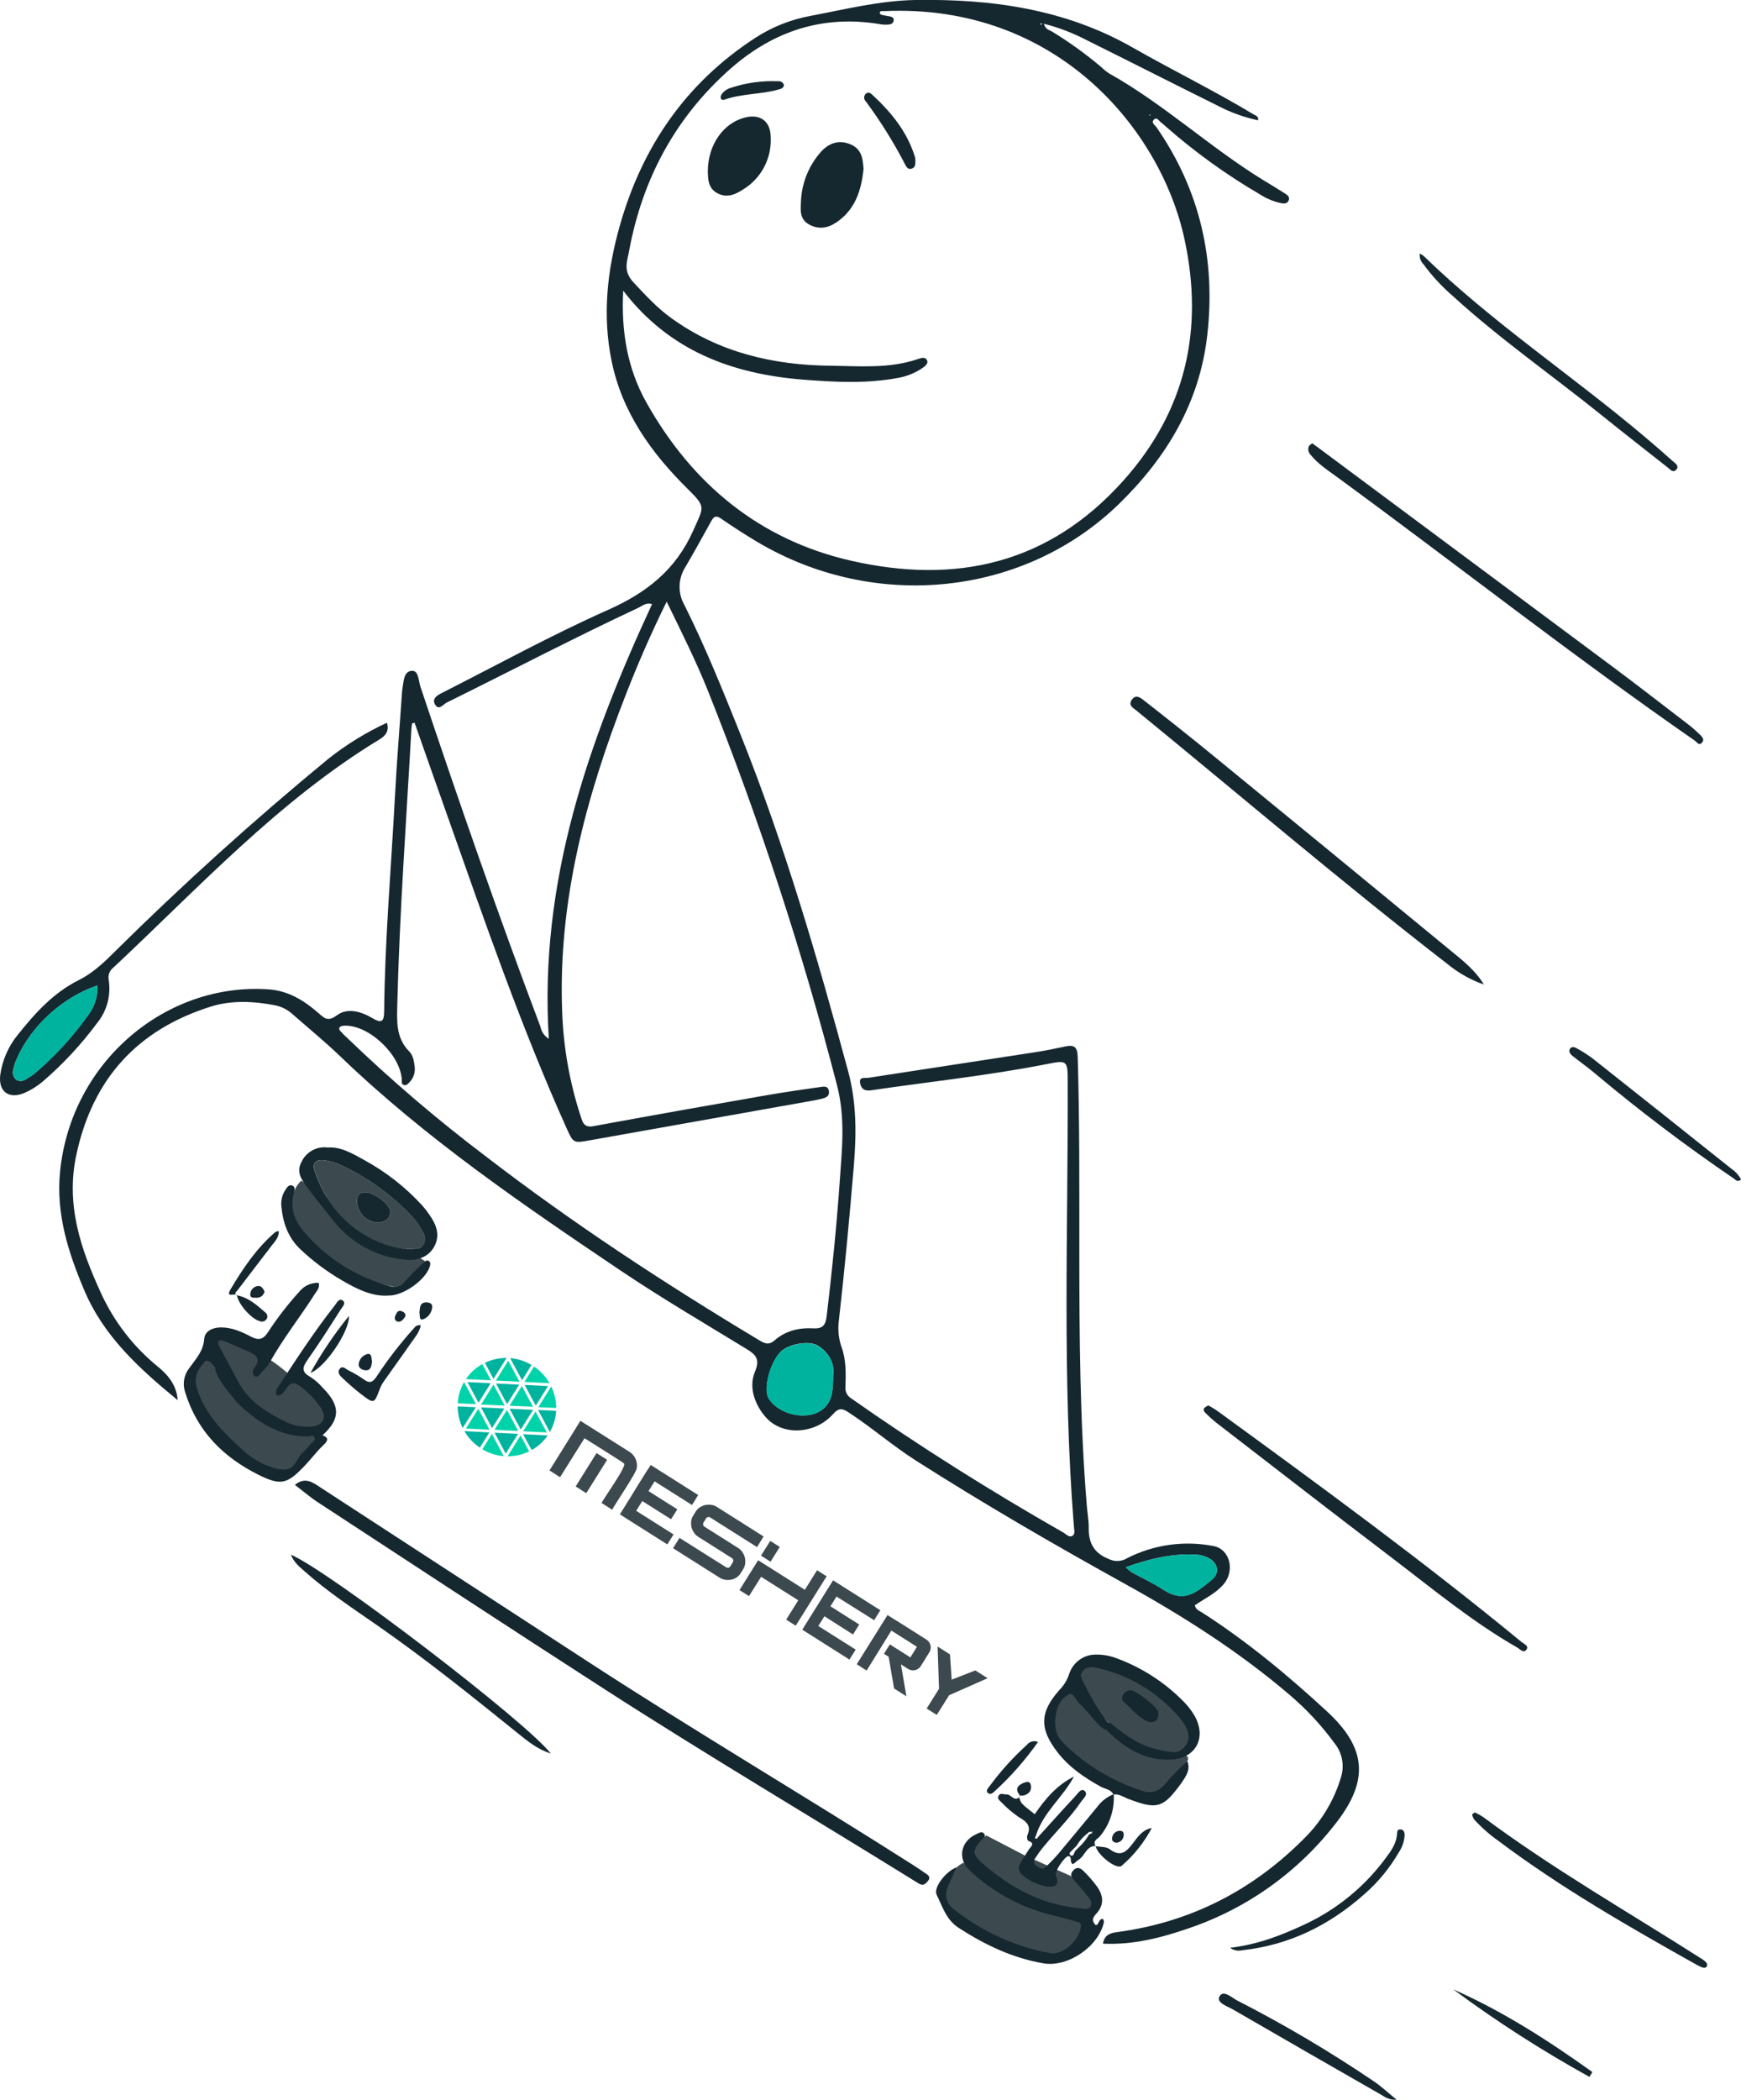 <svg width="292" height="352" viewBox="0 0 292 352" fill="none" xmlns="http://www.w3.org/2000/svg">
<path d="M87.522 232.34L85.453 235.644L89.402 235.822L87.522 232.34Z" fill="#00D3A9"/>
<path d="M85.023 236.357L82.936 239.685L86.908 239.881L85.023 236.357Z" fill="#00D3A9"/>
<path d="M85.043 235.382L87.083 232.114L83.193 231.93L85.043 235.382Z" fill="#00B39F"/>
<path d="M76.756 235.758C76.761 237.014 77.051 238.253 77.601 239.382L79.806 235.906L76.756 235.758Z" fill="#00B39F"/>
<path d="M82.528 239.406L84.585 236.114L80.678 235.936L82.528 239.406Z" fill="#00B39F"/>
<path d="M78.147 239.474L82.096 239.67L80.215 236.164L78.147 239.474Z" fill="#00D3A9"/>
<path d="M84.815 243.678L86.885 240.374L82.941 240.172L84.815 243.678Z" fill="#00B39F"/>
<path d="M89.177 243.078C90.248 242.481 91.167 241.643 91.86 240.63L87.723 240.422L89.177 243.078Z" fill="#00B39F"/>
<path d="M87.752 239.929L91.719 240.131L89.815 236.625L87.752 239.929Z" fill="#00D3A9"/>
<path d="M89.856 235.638L91.914 232.359L87.988 232.162L89.856 235.638Z" fill="#00B39F"/>
<path d="M87.339 239.647L89.408 236.343L85.465 236.158L87.339 239.647Z" fill="#00B39F"/>
<path d="M82.765 232.109L80.678 235.449L84.662 235.627L82.765 232.109Z" fill="#00D3A9"/>
<path d="M89.151 228.824C88.058 228.166 86.828 227.772 85.557 227.672L87.555 231.374L89.151 228.824Z" fill="#00B39F"/>
<path d="M85.239 228.111L83.158 231.434L87.13 231.629L85.239 228.111Z" fill="#00D3A9"/>
<path d="M84.946 227.647C83.695 227.636 82.457 227.913 81.328 228.455L82.765 231.153L84.94 227.676L84.946 227.647Z" fill="#00B39F"/>
<path d="M92.172 231.877C91.525 230.759 90.634 229.804 89.565 229.084L87.951 231.663L92.172 231.877Z" fill="#00D3A9"/>
<path d="M77.832 231.68C77.204 232.768 76.839 233.99 76.768 235.245L79.83 235.382L77.832 231.68Z" fill="#00D3A9"/>
<path d="M80.895 228.674C79.795 229.283 78.853 230.144 78.147 231.188L82.344 231.39L80.883 228.668L80.895 228.674Z" fill="#00D3A9"/>
<path d="M77.893 239.916C78.534 241.022 79.42 241.966 80.481 242.674L82.078 240.125L77.898 239.904L77.893 239.916Z" fill="#00B39F"/>
<path d="M93.287 236.025C93.28 234.775 92.995 233.542 92.453 232.418L90.277 235.906L93.287 236.025Z" fill="#00D3A9"/>
<path d="M85.127 244.125C86.379 244.134 87.617 243.856 88.745 243.311L87.309 240.637L85.121 244.137L85.127 244.125Z" fill="#00D3A9"/>
<path d="M92.222 240.065C92.848 238.977 93.209 237.756 93.274 236.5L90.236 236.357L92.222 240.065Z" fill="#00B39F"/>
<path d="M80.894 242.948C81.987 243.607 83.218 244.002 84.489 244.101L82.502 240.381L80.894 242.948Z" fill="#00D3A9"/>
<path d="M80.252 235.154L82.298 231.88L78.402 231.689L80.252 235.154Z" fill="#00B39F"/>
<path d="M138.924 266.212L138.687 266.58L137.665 268.22L136.411 270.223L134.555 273.194L142.47 278.209L143.517 276.539L137.245 272.576L138.061 271.28L138.273 270.942L143.062 273.996L144.108 272.327L139.278 269.272L140.301 267.638L146.609 271.601L147.649 269.932L139.722 264.922L138.924 266.212Z" fill="#3C494E"/>
<path d="M108.298 246.877L108.068 247.251L107.045 248.885L105.815 250.894L103.965 253.865L111.922 258.898L112.968 257.229L106.696 253.265L107.512 251.97L107.725 251.631L112.549 254.679L113.595 253.015L108.765 249.961L109.788 248.327L116.06 252.291L117.1 250.621L109.144 245.588L108.298 246.877Z" fill="#3C494E"/>
<path d="M124.25 263.68C124.079 263.981 123.84 264.238 123.553 264.429C123.28 264.611 122.975 264.74 122.654 264.809C122.332 264.867 122.004 264.877 121.679 264.839C121.338 264.788 121.01 264.669 120.715 264.488L112.883 259.533L113.964 257.804L121.78 262.73C121.835 262.769 121.9 262.796 121.967 262.808C122.034 262.82 122.103 262.818 122.169 262.801C122.236 262.789 122.299 262.763 122.355 262.724C122.41 262.685 122.456 262.634 122.489 262.575L122.914 261.892C122.951 261.834 122.975 261.77 122.986 261.703C122.997 261.636 122.995 261.567 122.979 261.501C122.962 261.436 122.933 261.373 122.893 261.319C122.853 261.265 122.802 261.219 122.743 261.184L117.104 257.619C116.808 257.438 116.559 257.189 116.376 256.894C116.186 256.624 116.049 256.32 115.975 255.997C115.908 255.677 115.892 255.347 115.927 255.022C115.961 254.681 116.077 254.353 116.264 254.065L116.689 253.388C116.863 253.095 117.107 252.85 117.399 252.675C117.675 252.502 117.976 252.374 118.292 252.295C118.615 252.231 118.946 252.221 119.273 252.265C119.617 252.305 119.947 252.425 120.237 252.616L128.069 257.566L126.97 259.348L119.131 254.393C119.075 254.353 119.011 254.326 118.944 254.313C118.877 254.3 118.808 254.301 118.741 254.315C118.674 254.328 118.611 254.355 118.556 254.395C118.5 254.435 118.454 254.487 118.422 254.547L117.996 255.224C117.958 255.281 117.932 255.345 117.921 255.414C117.909 255.481 117.913 255.55 117.931 255.616C117.946 255.684 117.974 255.747 118.015 255.802C118.056 255.858 118.108 255.904 118.168 255.937L123.807 259.503C124.102 259.684 124.353 259.93 124.54 260.222C124.718 260.501 124.852 260.806 124.936 261.125C125.003 261.445 125.019 261.774 124.984 262.099C124.943 262.438 124.828 262.763 124.646 263.051L124.25 263.68Z" fill="#3C494E"/>
<path d="M133.46 272.523L131.858 271.512L133.886 268.268L127.649 264.328L125.621 267.567L124.025 266.557L127.153 261.554L134.991 266.509L137.037 263.235L138.639 264.245L133.46 272.523ZM129.234 261.797L127.638 260.781L129.186 258.314L130.783 259.325L129.234 261.797Z" fill="#3C494E"/>
<path d="M159.612 281.572L159.333 277.341L157.251 276.016L157.495 283.105L155.42 286.409L157.111 287.484L159.186 284.181L165.642 281.328L163.581 280.021L159.612 281.572Z" fill="#3C494E"/>
<path d="M149.498 273.345L153.79 276.06L153.424 276.654L153.057 277.249L152.691 277.843L149.244 275.662L148.257 277.237L149.043 277.73L149.953 283.048L152.022 284.362L151.106 279.013L152.176 279.691L152.3 279.768C152.644 279.99 153.06 280.065 153.459 279.979C153.858 279.891 154.207 279.649 154.428 279.305L154.966 278.438L155.333 277.843L155.879 276.975C156.089 276.626 156.151 276.207 156.061 275.808C155.963 275.41 155.718 275.065 155.374 274.848L155.244 274.771L150.45 271.734H150.421L148.854 270.742L143.693 278.99L145.354 280.041L149.498 273.345Z" fill="#3C494E"/>
<path d="M106.804 246.051C106.88 245.53 106.801 244.997 106.578 244.52C106.356 244.043 105.999 243.641 105.552 243.366L97.34 238.178L96.24 239.961L92.162 246.497L93.935 247.632L98.032 241.096C100.48 242.64 104.57 245.184 104.629 245.309C105.368 245.517 100.911 251.661 100.905 251.958L102.678 253.087C102.957 252.415 106.917 246.645 106.804 246.051Z" fill="#3C494E"/>
<path d="M101.824 244.719L100.051 243.59L96.551 249.182L98.324 250.311L101.824 244.719Z" fill="#3C494E"/>
<path d="M171.92 311.065L165.415 307.678C165.415 307.678 163.053 309.46 163.41 310.132C163.41 310.132 163.151 318.933 182.799 320.121C182.799 320.121 184.734 319.437 179.655 314.517L171.934 311.065" fill="#3C494E"/>
<path d="M33.466 229.249C33.466 229.249 31.758 231.18 33.371 234.003C33.371 234.003 37.166 244.045 47.677 246.939C47.677 246.939 53.352 243.641 52.879 240.831C52.879 240.831 41.292 238.816 35.364 227.895C35.364 227.9 33.318 228.548 33.466 229.249Z" fill="#3C494E"/>
<path d="M161.658 312.234C161.658 312.234 159.003 313.227 158.367 317.327C158.367 317.327 158.793 327.096 177.798 327.601C177.798 327.601 182.424 325.063 181.299 322.063C174.095 320.475 167.388 317.163 161.735 312.407" fill="#3C494E"/>
<path d="M43.205 227.143L36.702 224.207C36.702 224.207 35.165 227.012 38.943 230.149C39.791 232.259 41.106 234.146 42.788 235.669C44.47 237.192 46.474 238.31 48.649 238.938C48.649 238.938 51.747 240.127 54.159 238.659C54.159 238.659 55.341 236.816 52.775 234.386C52.787 234.374 45.168 226.715 43.205 227.143Z" fill="#3C494E"/>
<path d="M179.835 283.529C179.835 283.529 176.048 284.861 176.879 289.525C176.879 289.525 178.654 297.844 193.173 300.726C193.173 300.726 196.513 299.817 199.126 295.254C199.231 295.103 199.273 294.919 199.252 294.738C199.224 294.557 199.126 294.393 198.986 294.279C198.986 294.279 188.401 295.254 179.835 283.529Z" fill="#3C494E"/>
<path d="M181.683 279.374C181.683 279.374 179.468 283.099 185.491 288.329C185.491 288.329 192.373 296.054 198.683 293.219C198.683 293.219 202.575 290.118 195.217 284.116C195.217 284.116 183.898 277.532 181.683 279.374Z" fill="#3C494E"/>
<path d="M50.524 197.926C49.681 198.721 49.162 199.803 49.069 200.962C49.069 200.962 46.232 211.29 65.959 215.705C65.959 215.705 67.957 216.893 71.279 211.414L50.524 197.926Z" fill="#3C494E"/>
<path d="M29.802 234.718C23.495 229.531 17.477 224.141 14.173 216.386C11.441 209.969 9.354 203.444 10.082 196.332C11.961 177.828 28.005 164.647 45.048 165.854C48.43 166.098 51.031 167.749 53.472 169.877C54.377 170.673 55.003 171.321 56.487 170.21C58.261 168.89 60.542 169.556 62.399 170.643C63.971 171.576 64.414 171.345 64.432 169.532C64.551 157.457 65.615 145.436 66.247 133.391C66.548 127.598 67.039 121.81 67.429 116.022C67.429 115.832 67.471 115.636 67.501 115.428C67.713 114.24 67.689 112.499 69.097 112.457C70.219 112.397 70.19 114.145 70.521 115.136C76.917 134.247 83.526 153.28 90.65 172.134C90.732 172.549 90.899 172.941 91.14 173.287C91.382 173.633 91.692 173.924 92.051 174.143C90.378 147.867 98.684 124.317 109.366 101.268C108.373 100.971 107.752 101.547 107.114 101.862C96.266 106.931 85.648 112.487 74.908 117.781C74.358 118.055 73.601 119.177 72.98 118.12C72.359 117.062 73.424 116.509 74.216 116.112C83.461 111.429 92.542 106.432 102 102.23C108.461 99.36 113.356 95.51 116.282 88.914C118.055 84.915 118.458 85.045 115.325 81.944C109.206 75.894 104.317 69.096 102.568 60.468C101.013 52.833 101.84 45.31 103.939 37.888C107.698 24.577 115.047 13.905 126.68 6.346C129.515 4.504 132.687 3.248 136.009 2.65C141.814 1.545 147.613 0.107 153.501 0C166.255 -0.202 178.65 1.492 190.046 8.01C196.74 11.831 203.678 15.212 210.281 19.194C210.581 19.378 211.07 19.425 211.029 20.168C208.66 19.671 206.375 18.847 204.237 17.72C196.922 14.101 189.655 10.393 182.36 6.78C180.055 5.569 177.616 4.63 175.094 3.981C175.296 4.926 175.967 5.003 176.428 5.283C179.314 7.036 182.053 9.011 184.638 11.189C185.057 11.601 185.511 11.971 186.001 12.295C195.203 17.447 202.944 24.72 211.909 30.216C213.09 30.929 214.236 31.625 215.389 32.356C215.829 32.629 216.36 32.95 216.157 33.544C215.913 34.257 215.235 34.138 214.662 34.013C213.46 33.727 212.314 33.237 211.28 32.564C205.676 29.292 200.394 25.485 195.517 21.196C195.279 20.971 195.035 20.761 194.776 20.566C194.385 20.305 194.057 19.544 193.533 20.055C193.016 20.566 193.714 20.982 193.98 21.357C201.281 31.892 203.93 43.628 202.476 56.243C201.191 67.45 195.741 76.595 187.768 84.386C171.9 99.907 146.827 102.617 126.994 90.833C124.931 89.609 122.921 88.296 120.94 86.941C120.142 86.394 119.758 86.513 119.309 87.321C117.867 89.942 116.418 92.556 114.905 95.135C114.318 96.076 113.997 97.159 113.978 98.269C113.958 99.379 114.24 100.473 114.792 101.434C118.34 108.523 121.295 115.891 124.251 123.254C131.576 141.586 137.091 160.482 142.234 179.521C143.694 184.923 143.647 190.151 143.192 195.565C142.471 204.205 141.666 212.833 140.685 221.449C140.497 222.936 140.66 224.446 141.158 225.858C141.914 227.962 141.873 230.22 141.803 232.436C141.753 232.815 141.812 233.199 141.974 233.545C142.135 233.89 142.392 234.182 142.712 234.386C154.241 242.479 166.157 249.96 178.385 256.936C178.853 257.204 179.356 257.834 179.929 257.418C180.355 257.109 180.159 256.443 180.117 255.932C178.14 231.182 179.146 206.392 179.076 181.612C179.076 177.619 179.076 177.697 175.254 178.439C165.577 180.323 155.746 181.357 146.023 182.783C144.841 182.949 144.38 182.355 144.25 181.505C144.09 180.448 145.107 180.763 145.645 180.68C154.991 179.23 164.347 177.821 173.696 176.377C175.359 176.122 177.015 175.783 178.664 175.426C180.306 175.07 180.704 175.635 180.753 177.21C181.082 188.096 181.019 198.988 181.026 209.891C181.026 224.046 181.124 238.194 182.269 252.319C182.381 253.615 182.619 254.916 182.605 256.211C182.57 258.701 183.534 260.371 185.91 261.321C186.406 261.579 186.965 261.701 187.531 261.675C188.09 261.649 188.635 261.476 189.11 261.173C193.554 258.931 198.605 258.224 203.489 259.164C206.319 259.675 207.151 263.324 205.222 265.582C203.888 267.133 202.043 267.959 200.394 269.106C200.562 269.861 201.163 270.033 201.624 270.324C209.135 275.143 215.982 280.83 222.529 286.867C229.083 292.905 229.719 298.312 224.15 305.508C217.806 313.767 209.163 319.947 199.325 323.264C194.679 324.874 190.032 326.051 184.994 325.83C185.197 324.469 186.098 324.048 187.265 323.906C199.793 322.248 210.386 316.775 219.224 307.695C221.887 304.917 223.85 301.535 224.94 297.836C225.219 296.891 225.268 295.891 225.08 294.923C224.898 293.955 224.479 293.046 223.864 292.275C221.677 289.275 219.141 286.545 216.318 284.14C207.849 276.908 198.515 270.966 188.775 265.57C176.868 258.981 165.088 252.159 153.602 244.838C149.712 242.354 146.224 239.318 142.37 236.792C141.371 236.139 140.739 235.889 139.704 237.066C136.748 240.399 131.25 240.809 128.401 237.541C126.716 235.604 125.474 232.68 126.627 229.929C127.508 227.861 126.769 227.089 125.214 226.138C118.12 221.806 110.962 217.616 104.081 212.988C87.712 201.965 71.396 190.847 57.079 177.091C54.501 174.619 51.717 172.337 49.038 169.989C48.217 169.245 47.21 168.737 46.124 168.522C42.513 167.827 38.83 167.649 35.33 168.747C23.057 172.622 15.514 180.834 12.789 193.657C11.016 201.976 13.54 209.363 16.88 216.648C19.063 221.474 22.334 225.724 26.433 229.061C28.218 230.517 29.625 232.234 29.802 234.718ZM104.524 48.726C104.164 55.406 105.187 61.722 108.39 67.433C116.075 81.141 127.396 90.5 142.754 94C160.267 97.988 175.855 94.594 188.39 80.595C198.927 68.835 201.931 55.186 198.661 40.08C194.651 21.588 177.106 0.535 148.234 1.866C147.962 1.866 147.548 1.747 147.554 2.223C147.761 2.603 148.146 2.508 148.423 2.597C149.014 2.775 149.99 2.662 149.883 3.453C149.777 4.243 148.79 4.142 148.11 4.124C147.912 4.109 147.714 4.081 147.519 4.041C137.983 2.46 129.666 5.229 122.519 11.516C113.279 19.669 107.74 29.985 105.5 42.125C105.168 43.907 104.477 45.453 106.274 47.366C108.325 49.553 110.312 51.727 112.777 53.463C120.686 59.095 129.637 61.188 139.178 61.312C144.09 61.366 149.032 61.829 153.838 60.231C154.329 60.07 155.103 59.732 155.446 60.331C155.788 60.932 155.145 61.395 154.683 61.716C153.435 62.552 152.025 63.113 150.546 63.362C145.326 64.337 140.064 64.057 134.833 63.653C122.856 62.72 112.262 58.828 104.524 48.726ZM69.534 121.156L69.114 121.269C69.073 121.572 69.02 121.863 69.002 122.184C68.15 137.545 67.016 152.893 66.637 168.278C66.566 171.166 66.371 173.989 68.653 176.276C69.286 176.918 69.433 177.911 69.551 178.82C69.611 179.307 69.559 179.801 69.397 180.264C69.235 180.727 68.968 181.146 68.618 181.488C68.387 181.731 68.145 181.975 67.796 181.898C67.264 181.779 67.406 181.303 67.388 180.953C67.127 176.794 61.914 171.844 57.853 171.939C57.551 171.939 57.12 171.998 56.984 172.194C56.688 172.616 57.167 172.883 57.392 173.163C57.616 173.442 58.042 173.799 58.367 174.12C65.671 181.144 73.384 187.728 81.463 193.836C96.041 205.055 111.393 215.103 127.142 224.557C128.052 225.103 128.85 225.638 129.902 224.706C131.753 223.065 134.041 222.549 136.405 222.68C138.025 222.768 138.474 222.121 138.658 220.588C139.538 213.148 140.307 205.691 140.827 198.215C141.2 192.76 141.838 187.484 140.36 181.833C134.54 159.354 127.305 137.27 118.7 115.713C116.708 110.751 114.314 105.986 111.813 100.857C109.177 106.206 106.96 111.322 104.932 116.521C98.264 133.629 93.552 151.129 94.291 169.746C94.51 175.676 95.559 181.545 97.407 187.18C97.726 188.149 97.963 189.076 99.505 188.791C109.189 187.008 118.889 185.291 128.59 183.597C131.593 183.075 134.608 182.652 137.623 182.219C138.161 182.141 138.841 181.993 139.012 182.849C139.184 183.704 138.581 184.001 137.93 184.162C137.179 184.358 136.411 184.489 135.648 184.626C123.4 186.812 111.155 188.991 98.914 191.161C96.201 191.655 96.153 191.643 95.036 189.147C87.41 172.176 81.345 154.599 75.15 137.075C73.27 131.783 71.398 126.477 69.534 121.156ZM139.733 230.559C139.999 228.669 139.142 226.821 137.197 225.591C135.666 224.635 132.125 225.324 130.86 226.673C129.087 228.58 127.999 232.882 128.916 234.398C130.541 237.131 135.282 238.194 137.782 236.388C139.633 235.069 139.721 233.061 139.733 230.559ZM188.802 262.712C189.11 263.025 189.445 263.312 189.802 263.568C191.569 264.537 193.386 265.35 195.056 266.462C198.494 268.714 200.45 267.145 203.28 264.786C204.649 263.645 204.258 261.946 202.644 261.15C202.008 260.837 201.309 260.653 200.604 260.608C196.614 260.401 192.82 261.298 188.802 262.724V262.712ZM192.988 19.152C192.89 19.179 192.806 19.219 192.722 19.271C192.764 19.318 192.82 19.401 192.848 19.395M174.674 3.898L174.43 4.029C174.472 4.071 174.521 4.148 174.556 4.142C174.646 4.114 174.73 4.076 174.814 4.029L174.674 3.898Z" fill="#15272F"/>
<path d="M49.455 248.912C51.229 247.504 52.476 248.527 53.771 249.37C121.044 293.158 146.724 309.862 98.58 278.535C116.563 290.235 135.043 301.115 153.138 312.643C153.794 313.059 154.432 313.499 155.077 313.939C155.626 314.307 156.262 314.646 155.549 315.424C155.065 315.965 154.728 316.149 153.953 315.661C136.502 304.835 118.821 294.389 101.554 283.27C85.48 272.919 69.496 262.425 53.487 251.949C52.104 251.069 50.839 249.97 49.455 248.912Z" fill="#15272F"/>
<path d="M40.087 231.919C41.819 234.889 44.538 236.672 47.506 238.134C48.99 238.964 50.692 239.319 52.383 239.15C54.292 238.877 54.842 237.605 53.796 235.971C53.69 235.807 53.575 235.648 53.453 235.496C52.523 234.235 51.403 233.131 50.13 232.221C48.038 230.855 48.126 234.105 46.436 233.915C46.045 233.255 46.542 232.649 46.891 232.133C49.846 227.622 52.803 223.076 56.148 218.845C56.474 218.435 56.834 217.58 57.461 217.995C58.087 218.412 57.461 219.066 57.159 219.494C55.386 222.286 53.612 225.085 51.685 227.812C50.81 229.048 50.379 229.916 52.04 230.813C52.803 231.307 53.491 231.907 54.086 232.596C57.437 235.924 56.787 238.134 54.086 240.612C55.818 241.206 54.274 242.103 53.423 243.078C52.649 243.951 51.91 244.861 51.105 245.711C48.221 248.735 47.157 249.121 43.421 247.261C37.509 244.331 33.081 239.965 31.066 233.422C30.827 232.745 30.762 232.018 30.878 231.31C30.994 230.601 31.287 229.934 31.728 229.369C32.792 227.866 34.093 226.565 34.252 224.455C34.341 223.148 35.647 222.536 37.036 222.518C38.928 222.518 40.584 223.278 42.179 224.11C43.362 224.705 44.118 224.568 44.893 223.403C46.492 220.954 48.283 218.638 50.249 216.475C50.636 216.005 51.127 215.632 51.681 215.385C52.236 215.137 52.84 215.022 53.447 215.049C53.671 215.821 53.193 216.338 52.856 216.831C50.391 220.729 47.494 224.342 45.242 228.389C44.86 228.995 44.404 229.55 43.882 230.041C43.551 230.385 43.208 231.081 42.653 230.635C42.191 230.29 42.422 229.625 42.735 229.203C43.775 227.794 42.948 227.135 41.76 226.606C40.4 226.012 39.04 225.388 37.669 224.824C37.397 224.705 36.959 224.592 36.782 224.729C36.404 225.007 36.634 225.423 36.818 225.774C37.91 227.83 39.007 229.884 40.111 231.936C38.366 231.41 36.839 230.327 35.76 228.853C34.92 227.818 34.471 228.02 33.749 228.995C33.309 229.508 33.012 230.129 32.888 230.794C32.763 231.46 32.816 232.147 33.04 232.786C34.406 237.171 37.527 240.184 40.76 243.114C42.23 244.498 44.002 245.515 45.933 246.085C47.588 246.542 48.889 246.626 49.817 244.807C50.373 243.744 51.407 242.935 52.182 241.996C52.418 241.723 52.914 241.533 52.773 241.105C52.59 240.457 52.01 240.802 51.59 240.802C46.92 240.802 43.314 238.478 40.099 235.454C39.472 234.86 35.334 229.94 36.238 229.131C36.848 228.704 38.816 231.574 40.087 231.919Z" fill="#15272F"/>
<path d="M64.898 121.158C65.324 122.608 64.609 123.35 63.716 123.909C46.703 134.225 33.337 148.813 18.989 162.225C18.687 162.46 18.457 162.776 18.323 163.136C18.189 163.496 18.158 163.886 18.233 164.263C18.436 165.555 18.363 166.877 18.017 168.138C17.671 169.4 17.062 170.573 16.228 171.578C13.587 175.13 10.564 178.378 7.214 181.264C6.275 182.067 5.223 182.726 4.092 183.219C1.462 184.324 -0.342 182.969 0.055 180.111C0.405 177.716 1.386 175.458 2.898 173.575C5.813 169.914 8.904 166.444 13.237 164.287C15.49 163.169 17.376 161.411 19.149 159.634C30.614 148.288 42.569 137.493 55.014 127.249C58.057 124.832 61.375 122.787 64.898 121.158ZM16.329 165.196C10.376 167.228 5.097 172.119 2.733 177.675C2.497 178.208 2.326 178.769 2.224 179.345C2.13 179.658 2.136 179.994 2.242 180.305C2.348 180.615 2.549 180.884 2.815 181.074C3.081 181.196 3.377 181.24 3.667 181.2C3.957 181.159 4.229 181.038 4.453 180.848C4.906 180.597 5.341 180.313 5.753 179.998C9.281 177.014 12.407 173.58 15.053 169.783C15.972 168.439 16.421 166.825 16.329 165.196Z" fill="#15272F"/>
<path d="M186.767 300.867C186.348 299.946 185.355 299.916 184.622 299.512C181.869 297.997 179.304 296.25 177.362 293.736C174.309 289.796 174.372 287.021 177.677 283.313C178.445 282.535 179.018 281.586 179.346 280.545C179.654 279.644 180.22 278.858 180.981 278.29C181.736 277.724 182.651 277.403 183.595 277.372C184.831 277.326 186.068 277.528 187.221 277.966C191.56 279.55 195.487 282.105 198.701 285.435C199.281 286.046 199.798 286.718 200.238 287.437C202.425 291.003 200.769 294.646 196.626 294.948C192.273 295.269 188.779 293.166 185.761 290.195C185.453 289.898 185.083 289.399 185.432 289.006C185.907 288.448 186.417 288.971 186.774 289.268C188.989 291.116 191.364 292.684 194.215 293.29C195.843 293.635 197.765 294.277 198.882 292.596C200 290.914 198.882 289.173 197.751 287.841C194.208 283.717 189.443 280.839 184.154 279.629C183.266 279.41 182.281 279.296 181.624 280.111C180.967 280.925 181.582 281.745 181.946 282.488C182.903 284.401 184.503 287.289 186.005 288.947C185.949 292.156 182.463 286.707 181.17 285.696C180.471 285.156 180.101 283.717 179.332 284.015C178.808 284.281 178.347 284.661 177.984 285.127C177.628 285.594 177.369 286.136 177.243 286.712C176.789 288.626 176.782 290.641 178.354 292.192C182.05 295.874 186.571 298.616 191.532 300.19C192.168 300.45 192.86 300.503 193.523 300.341C194.187 300.178 194.781 299.809 195.221 299.286C196.423 297.832 197.737 296.482 199.162 295.252C199.665 296.743 198.952 297.628 198.372 298.568C198.303 298.678 198.226 298.785 198.149 298.888C195.081 303.119 194.096 303.398 189.24 301.562C188.437 301.259 187.696 300.677 186.76 300.825L186.767 300.867Z" fill="#15272F"/>
<path d="M248.877 165.046C246.655 164.26 244.58 163.092 242.756 161.594C225.016 147.861 207.988 133.326 190.646 119.148C190.101 118.702 189.137 118.238 189.843 117.282C190.541 116.326 191.324 116.991 191.883 117.431C195.824 120.514 199.743 123.616 203.614 126.784C216.89 137.638 230.138 148.515 243.371 159.413C245.418 161.082 247.501 162.74 248.877 165.046Z" fill="#15272F"/>
<path d="M220.086 74.314L220.911 74.909C237.463 87.217 254.016 99.528 270.568 111.84C274.886 115.054 279.135 118.376 283.411 121.639C284.019 122.124 284.599 122.644 285.151 123.195C285.528 123.563 285.933 124.015 285.423 124.527C284.906 125.038 284.634 124.42 284.298 124.188C263.826 109.992 244.241 94.578 224.132 79.882C222.616 78.777 221.023 77.737 219.828 76.252C219.639 76.072 219.506 75.838 219.45 75.581C219.394 75.325 219.416 75.057 219.513 74.814C219.611 74.629 219.87 74.504 220.086 74.314Z" fill="#15272F"/>
<path d="M160.427 313.033L159.114 315.939C158.352 317.566 158.582 319.017 160.022 320.098C164.717 323.812 170.237 326.325 176.106 327.419C178.293 327.805 181.067 325.25 181.291 322.927C181.368 322.184 180.816 322.207 180.473 322.106C178.922 321.655 177.35 321.269 175.785 320.87C170.88 319.572 166.38 317.071 162.677 313.592C160.497 311.618 161.112 308.611 163.809 307.441C164.214 307.269 164.668 306.924 165.046 307.376C165.423 307.827 164.892 308.16 164.612 308.457C163.152 310.043 163.061 310.834 164.57 312.177C169.336 316.408 174.716 319.343 181.165 319.901C181.759 319.955 182.562 320.3 182.94 319.528C183.24 318.856 182.73 318.274 182.353 317.775C181.668 316.907 180.934 316.081 180.201 315.261C179.663 314.667 179.369 314.155 180.082 313.478C180.788 312.801 181.375 313.276 181.85 313.775C182.639 314.551 183.359 315.387 184.016 316.277C185.036 317.745 185.231 319.278 183.932 320.734C183.429 321.293 182.933 321.839 183.736 322.695C184.323 322.855 184.204 321.578 185.001 321.69C185.057 321.856 185.176 322.047 185.148 322.207C184.288 326.29 179.125 329.831 175.016 329.13C169.832 328.245 165.206 326.034 160.804 323.188C158.694 321.833 158.072 319.623 157.101 317.638C156.507 316.503 158.541 313.751 160.427 313.033Z" fill="#15272F"/>
<path d="M202.663 235.592C203.201 235.913 203.711 236.186 204.172 236.519C221.444 249.092 238.695 261.69 255.206 275.269C255.611 275.601 256.492 275.91 256.003 276.552C255.506 277.193 254.934 276.451 254.465 276.184C247.003 271.917 240.393 266.438 233.581 261.25C223.708 253.746 213.905 246.139 204.088 238.569C203.424 238.043 202.795 237.48 202.202 236.882C201.978 236.668 201.733 236.346 201.992 236.02C202.195 235.843 202.418 235.699 202.663 235.592Z" fill="#15272F"/>
<path d="M170.942 301.269C171.194 302.285 171.194 302.285 173.548 304.133C175.288 301.572 177.259 299.248 180.123 297.816C178.265 301.298 174.946 303.818 173.751 307.704C173.695 307.859 173.555 308.108 173.597 308.144C173.835 308.358 173.996 308.198 174.1 307.96C176.19 305.66 178.244 303.355 180.375 301.084C180.78 300.645 181.318 299.736 181.884 300.193C182.583 300.787 181.716 301.477 181.36 301.976C179.488 304.716 177.119 307.039 175.016 309.588C174.52 310.189 174.065 310.818 173.646 311.472C173.562 311.568 173.493 311.684 173.458 311.811C173.416 311.936 173.409 312.069 173.43 312.199C173.451 312.329 173.5 312.453 173.569 312.562C173.646 312.67 173.744 312.76 173.856 312.826C174.352 313.159 174.862 313.51 175.407 312.969C176.141 312.238 176.881 311.501 177.545 310.711C179.711 308.132 181.856 305.529 184.001 302.932C184.714 301.944 185.699 301.187 186.831 300.758L186.789 300.716C186.964 303.29 186.139 305.832 184.497 307.811C184.148 308.263 183.205 308.542 183.736 309.439H183.764C182.185 309.439 181.961 311.139 180.885 311.775C180.368 312.072 179.662 313.302 179.571 311.495C179.55 311.416 179.515 311.341 179.46 311.28C179.404 311.219 179.334 311.172 179.257 311.145C178.663 311.038 176.825 313.742 177.077 314.36C177.671 315.821 177.238 316.427 175.652 316.255C174.107 316.013 172.661 315.342 171.48 314.318C171.18 314.104 170.984 313.782 170.914 313.422C170.851 313.062 170.928 312.691 171.138 312.387C171.564 311.59 172.06 310.83 172.542 310.063C172.878 309.54 173.723 309.035 172.444 308.583C172.305 308.53 172.193 307.93 172.298 307.692C173.017 306.1 172.214 305.381 170.907 304.632C169.838 303.908 168.846 303.068 167.952 302.124C167.651 301.845 167.162 301.471 167.512 300.977C167.861 300.485 168.336 300.847 168.769 300.806C169.566 300.734 170.027 302.053 170.956 301.298L170.942 301.269ZM183.205 307.27C183.163 307.208 183.1 307.158 183.03 307.125C182.96 307.092 182.883 307.077 182.806 307.081C182.73 307.086 182.66 307.11 182.59 307.151C182.527 307.193 182.478 307.25 182.436 307.318C181.681 307.873 181.053 308.582 180.584 309.398L180.033 309.951C179.76 310.265 179.117 310.657 179.508 310.973C180.005 311.377 180.137 310.657 180.319 310.295L180.913 309.701C181.612 309.079 182.199 308.344 182.66 307.526L183.247 307.265L183.128 307.158C183.254 307.009 183.233 306.961 183.051 307.009L183.205 307.27Z" fill="#15272F"/>
<path d="M54.978 192.362C57.183 192.213 59.164 193.396 61.102 194.471C64.75 196.462 68.044 199.046 70.85 202.119C71.277 202.604 71.672 203.116 72.033 203.652C73.162 205.269 73.871 207.015 72.855 208.929C71.838 210.842 69.828 211.377 67.842 211.151C65.513 210.93 63.253 210.238 61.199 209.114C59.144 207.99 57.338 206.46 55.889 204.615C54.44 202.737 52.874 200.877 51.449 198.946C50.556 197.727 49.676 196.468 50.539 194.84C50.915 194.002 51.551 193.308 52.35 192.862C53.15 192.416 54.071 192.24 54.978 192.362ZM67.865 209.416C69.349 209.208 70.502 209.648 71.058 208.554C71.613 207.461 70.951 206.54 70.413 205.661C70.043 205.048 69.614 204.475 69.13 203.949C65.662 200.254 61.504 197.282 56.894 195.202C56.07 194.826 55.192 194.588 54.292 194.495C52.992 194.37 52.259 194.941 52.797 196.373C53.183 197.473 53.643 198.545 54.174 199.582C55.52 202.194 57.465 204.448 59.848 206.158C62.23 207.867 64.982 208.984 67.877 209.416H67.865Z" fill="#15272F"/>
<path d="M238.125 42.504C238.348 42.619 238.565 42.752 238.767 42.902C250.31 54.109 263.754 62.987 276.009 73.356C277.546 74.658 279.069 75.965 280.572 77.32C280.949 77.658 281.683 78.08 281.159 78.71C280.635 79.34 280.117 78.71 279.691 78.354C276.072 75.507 272.432 72.672 268.847 69.779C260.456 63.016 251.589 56.861 243.61 49.576C241.793 47.999 240.151 46.223 238.726 44.281C238.495 44.05 238.327 43.77 238.223 43.462C238.118 43.154 238.083 42.827 238.125 42.504Z" fill="#15272F"/>
<path d="M48.785 260.621C55.199 263.337 88.511 288.817 92.37 293.963C90.106 293.214 88.469 291.865 86.844 290.552C79.158 284.354 71.473 278.175 63.386 272.548C59.248 269.665 55.004 266.885 51.208 263.515C50.322 262.731 49.334 261.994 48.785 260.621Z" fill="#15272F"/>
<path d="M247.375 303.832C247.844 304.052 248.298 304.304 248.738 304.587C260.35 313.233 272.906 320.411 285.085 328.171C285.364 328.332 285.637 328.515 285.889 328.718C286.182 328.968 286.51 329.282 286.217 329.693C285.986 329.995 285.623 329.853 285.316 329.734C285.022 329.607 284.729 329.465 284.449 329.306C273.088 322.93 261.797 316.465 251.344 308.621C249.856 307.575 248.486 306.368 247.257 305.02C247.075 304.768 246.956 304.474 246.914 304.165C246.907 304.1 247.18 303.969 247.375 303.832Z" fill="#15272F"/>
<path d="M65.133 217.184C62.503 217.374 59.931 216.145 57.449 214.689C54.862 213.194 52.459 211.4 50.29 209.34C48.262 207.374 47.434 204.896 47.186 202.169C47.095 201.251 47.316 200.329 47.813 199.554C48.085 199.132 48.404 198.532 48.995 198.728C49.586 198.924 49.409 199.608 49.279 200.088C48.617 202.531 49.391 204.652 50.934 206.429C54.73 210.926 59.812 214.137 65.488 215.628C65.908 215.785 66.368 215.798 66.796 215.664C67.223 215.531 67.595 215.259 67.853 214.891C68.828 213.768 69.928 212.746 70.998 211.706C71.252 211.462 71.589 211.112 71.985 211.433C72.257 211.664 72.168 212.027 72.074 212.347C71.388 214.516 67.694 217.244 65.133 217.184Z" fill="#15272F"/>
<path d="M292.03 197.739C291.38 198.209 291.128 197.811 290.849 197.602C282.744 192.094 274.925 186.174 267.414 179.865C266.233 178.867 264.948 177.976 263.732 177.001C263.375 176.715 263.033 176.27 263.32 175.812C263.606 175.355 264.144 175.545 264.535 175.783C265.388 176.249 266.212 176.772 266.995 177.345C274.841 183.549 282.667 189.768 290.486 196.004C291.135 196.451 291.659 197.046 292.03 197.739Z" fill="#15272F"/>
<path d="M234.245 351.992C232.924 352.075 232.219 351.481 231.471 351.053C223.219 346.335 214.981 341.597 206.757 336.839C205.835 336.304 203.956 335.734 204.528 334.676C205.164 333.487 206.583 334.878 207.484 335.347C215.38 339.382 223.023 343.899 230.367 348.872C231.66 349.734 232.799 350.815 234.245 351.992Z" fill="#15272F"/>
<path d="M206.311 326.525C211.195 325.931 215.233 324.302 219.195 322.425C224.414 319.919 228.949 316.169 232.394 311.503C233.295 310.315 234.168 309.084 234.315 307.522C234.357 307.159 234.273 306.66 234.846 306.672C235.419 306.683 235.573 307.111 235.58 307.611C235.531 308.656 235.188 309.666 234.602 310.529C233.099 313.121 231.192 315.452 228.949 317.427C223.038 322.716 216.26 326.073 208.33 326.935C207.98 327.015 207.624 327.02 207.275 326.949C206.932 326.878 206.604 326.733 206.311 326.525Z" fill="#15272F"/>
<path d="M243.744 333.494C252.094 337.178 259.71 342.086 267.074 347.351L266.578 348.159C258.655 343.782 251.025 338.883 243.744 333.494Z" fill="#15272F"/>
<path d="M70.568 222.168C70.343 223.356 69.592 224.188 68.983 225.061C67.505 227.195 65.969 229.292 64.478 231.42C64.172 231.839 63.918 232.293 63.722 232.774C62.758 235.366 62.753 235.389 60.489 233.654C59.413 232.822 58.395 231.907 57.409 230.98C56.994 230.594 56.504 230.041 56.983 229.459C57.462 228.876 57.941 229.459 58.36 229.679C59.29 230.13 60.184 230.655 61.032 231.247C62.008 231.978 62.522 231.711 63.154 230.772C65.048 227.892 67.159 225.163 69.468 222.607C69.588 222.433 69.757 222.299 69.952 222.22C70.147 222.142 70.362 222.124 70.568 222.168Z" fill="#15272F"/>
<path d="M39.722 217.089C39.379 216.75 37.789 217.636 38.664 216.15C40.745 212.626 43.026 209.245 46.166 206.554C46.284 206.447 46.497 206.452 46.757 206.369C46.792 207.462 46.106 208.105 45.575 208.794C43.653 211.325 41.709 213.833 39.787 216.358C39.628 216.566 39.237 216.798 39.657 217.13L39.722 217.089Z" fill="#15272F"/>
<path d="M183.729 309.486C184.532 309.634 185.503 309.539 186.097 309.979C187.998 311.423 188.983 310.365 190.08 308.904C190.869 307.864 191.652 306.723 193.175 306.438C191.903 308.848 190.192 310.997 188.13 312.772C187.292 313.503 184.036 310.954 183.763 309.462L183.729 309.486Z" fill="#15272F"/>
<path d="M189.587 283.344C190.537 283.344 194.058 286.137 194.24 286.956C194.506 288.192 193.646 289.06 192.465 288.572C190.844 287.883 189.803 286.403 188.476 285.31C188.308 285.15 188.21 284.934 188.189 284.703C188.175 284.473 188.245 284.244 188.385 284.063C188.518 283.856 188.692 283.684 188.902 283.559C189.112 283.435 189.342 283.361 189.587 283.344Z" fill="#15272F"/>
<path d="M174.093 292.016C171.99 295.007 169.572 297.76 166.882 300.228C166.589 300.496 166.156 300.953 165.702 300.579C165.247 300.204 165.729 299.741 165.967 299.432C167.812 296.92 169.908 294.603 172.22 292.515C172.43 292.233 172.731 292.029 173.073 291.939C173.415 291.849 173.772 291.876 174.093 292.016Z" fill="#15272F"/>
<path d="M58.526 220.596C58.656 223.133 54.512 229.289 52.076 230.139C53.943 226.774 56.102 223.581 58.526 220.596Z" fill="#15272F"/>
<path d="M39.684 217.127C41.646 217.49 43.071 218.768 44.508 220.022C44.598 220.088 44.673 220.172 44.729 220.269C44.786 220.366 44.821 220.474 44.834 220.585C44.848 220.696 44.839 220.809 44.807 220.916C44.774 221.024 44.721 221.124 44.649 221.21C44.526 221.361 44.358 221.468 44.17 221.517C43.982 221.566 43.784 221.554 43.603 221.483C42.178 221.145 39.962 218.643 39.719 217.068L39.684 217.127Z" fill="#15272F"/>
<path d="M70.348 220.024C70.442 219.287 70.348 218.378 71.436 218.324C71.962 218.324 72.582 218.49 72.488 219.144C72.449 219.596 72.283 220.028 72.008 220.388C71.734 220.748 71.363 221.021 70.939 221.176C70.235 221.354 70.471 220.457 70.348 220.024Z" fill="#15272F"/>
<path d="M62.401 228.217C62.307 229.037 62.194 229.81 61.219 229.703C60.628 229.637 60.037 229.233 60.167 228.574C60.231 228.186 60.409 227.826 60.677 227.54C60.946 227.255 61.293 227.056 61.674 226.969C62.419 226.88 62.259 227.777 62.401 228.217Z" fill="#15272F"/>
<path d="M170.955 301.316C171.018 301.251 171.053 301.165 171.053 301.075C171.053 300.986 171.018 300.899 170.955 300.835C170.193 299.86 170.759 299.272 171.626 298.897C172.066 298.707 172.737 298.476 172.89 299.236C173.079 300.127 172.618 300.71 171.737 300.977C171.472 301.061 171.081 300.828 170.955 301.286V301.316Z" fill="#15272F"/>
<path d="M44.366 216.493C44.308 216.81 44.134 217.095 43.877 217.289C43.621 217.484 43.301 217.575 42.982 217.544C42.557 217.544 41.954 217.645 41.971 216.992C41.977 216.637 42.113 216.297 42.353 216.037C42.593 215.777 42.92 215.616 43.271 215.584C43.84 215.506 44.123 216.029 44.366 216.493Z" fill="#15272F"/>
<path d="M187.214 308.909C186.725 308.833 186.403 308.571 186.536 308.018C186.585 307.701 186.753 307.413 186.997 307.207C187.242 307.001 187.556 306.893 187.87 306.901C188.339 306.901 188.52 307.27 188.464 307.697C188.443 308.018 188.304 308.319 188.073 308.543C187.843 308.766 187.535 308.897 187.214 308.909Z" fill="#15272F"/>
<path d="M67.986 220.642C67.701 221.152 67.323 221.599 66.803 221.563C66.283 221.527 66.076 221.04 66.306 220.553C66.537 220.065 66.738 219.537 67.412 219.816C67.76 219.958 68.073 220.214 67.986 220.642Z" fill="#15272F"/>
<path d="M139.734 230.557C139.734 233.047 139.633 235.055 137.759 236.416C135.282 238.199 130.541 237.159 128.892 234.425C127.975 232.88 129.057 228.578 130.836 226.7C132.102 225.351 135.643 224.662 137.174 225.619C139.154 226.831 139.999 228.679 139.734 230.557Z" fill="#00B39F"/>
<path d="M188.795 262.726C192.82 261.301 196.614 260.403 200.624 260.623C201.33 260.668 202.022 260.852 202.657 261.163C204.272 261.96 204.663 263.66 203.3 264.8C200.47 267.177 198.507 268.728 195.069 266.476C193.407 265.383 191.562 264.551 189.815 263.582C189.452 263.327 189.109 263.04 188.795 262.726Z" fill="#00B39F"/>
<path d="M192.849 19.407C192.821 19.407 192.765 19.329 192.723 19.281C192.807 19.23 192.891 19.189 192.982 19.162" fill="#00B39F"/>
<path d="M16.327 165.195C16.431 166.832 15.989 168.457 15.068 169.812C12.422 173.602 9.296 177.03 5.77 180.009C5.358 180.324 4.923 180.608 4.469 180.859C4.246 181.049 3.973 181.17 3.683 181.211C3.393 181.251 3.098 181.207 2.832 181.085C2.565 180.895 2.364 180.626 2.258 180.316C2.152 180.005 2.146 179.67 2.241 179.356C2.333 178.777 2.496 178.212 2.725 177.674C5.078 172.1 10.375 167.209 16.327 165.195Z" fill="#00B39F"/>
<path d="M67.877 209.416C64.984 208.982 62.235 207.864 59.855 206.155C57.475 204.446 55.532 202.193 54.187 199.582C53.655 198.545 53.195 197.473 52.809 196.373C52.271 194.941 53.005 194.37 54.305 194.495C55.204 194.588 56.082 194.826 56.906 195.202C61.525 197.28 65.691 200.252 69.166 203.949C69.65 204.475 70.08 205.048 70.449 205.661C70.987 206.54 71.632 207.49 71.094 208.554C70.556 209.618 69.362 209.208 67.877 209.416ZM63.48 204.953C64.396 204.846 65.347 204.49 65.448 203.207C65.542 202.018 62.901 199.956 61.357 199.879C60.258 199.831 59.879 200.419 59.867 201.423C59.913 202.363 60.312 203.248 60.983 203.903C61.653 204.558 62.545 204.934 63.48 204.953Z" fill="#3C494E"/>
<path d="M144.833 28.297C144.467 31.963 143.408 35.16 140.293 37.27C138.862 38.238 137.337 38.517 135.735 37.65C134.133 36.782 134.257 35.321 134.334 33.9C134.429 30.75 135.636 27.735 137.739 25.397C139.064 23.953 140.772 23.389 142.675 24.209C144.579 25.029 144.703 26.675 144.833 28.297Z" fill="#15272F"/>
<path d="M118.717 28.746C118.717 24.23 121.371 20.552 125.042 19.678C127.596 19.084 129.228 20.368 129.263 22.994C129.352 24.73 128.973 26.457 128.166 27.994C127.36 29.532 126.157 30.822 124.682 31.729C123.328 32.615 121.921 33.239 120.325 32.395C118.729 31.551 118.759 29.994 118.717 28.746Z" fill="#15272F"/>
<path d="M153.53 26.973C153.53 27.502 153.53 28.055 152.938 28.263C152.347 28.471 152.064 28.067 151.857 27.669C149.929 23.927 147.701 20.35 145.195 16.973C145.113 16.892 145.049 16.796 145.005 16.69C144.96 16.584 144.938 16.47 144.938 16.355C144.938 16.24 144.96 16.126 145.005 16.02C145.049 15.914 145.113 15.817 145.195 15.737C145.55 15.398 145.922 15.541 146.229 15.82C149.457 18.791 152.2 22.113 153.488 26.427C153.516 26.608 153.53 26.791 153.53 26.973Z" fill="#15272F"/>
<path d="M131.489 14.259C131.406 14.794 130.98 14.889 130.637 14.99C127.682 15.839 124.496 15.667 121.534 16.689C120.783 16.951 120.724 16.19 121.096 15.715C121.416 15.307 121.838 14.993 122.32 14.806C124.948 13.904 127.721 13.501 130.496 13.617C130.71 13.587 130.929 13.635 131.111 13.753C131.293 13.87 131.428 14.05 131.489 14.259Z" fill="#15272F"/>
<path d="M63.483 204.952C62.548 204.932 61.656 204.557 60.986 203.902C60.316 203.247 59.917 202.361 59.871 201.422C59.871 200.418 60.261 199.83 61.361 199.878C62.904 199.955 65.546 202.028 65.452 203.206C65.351 204.489 64.399 204.845 63.483 204.952Z" fill="#15272F"/>
</svg>
